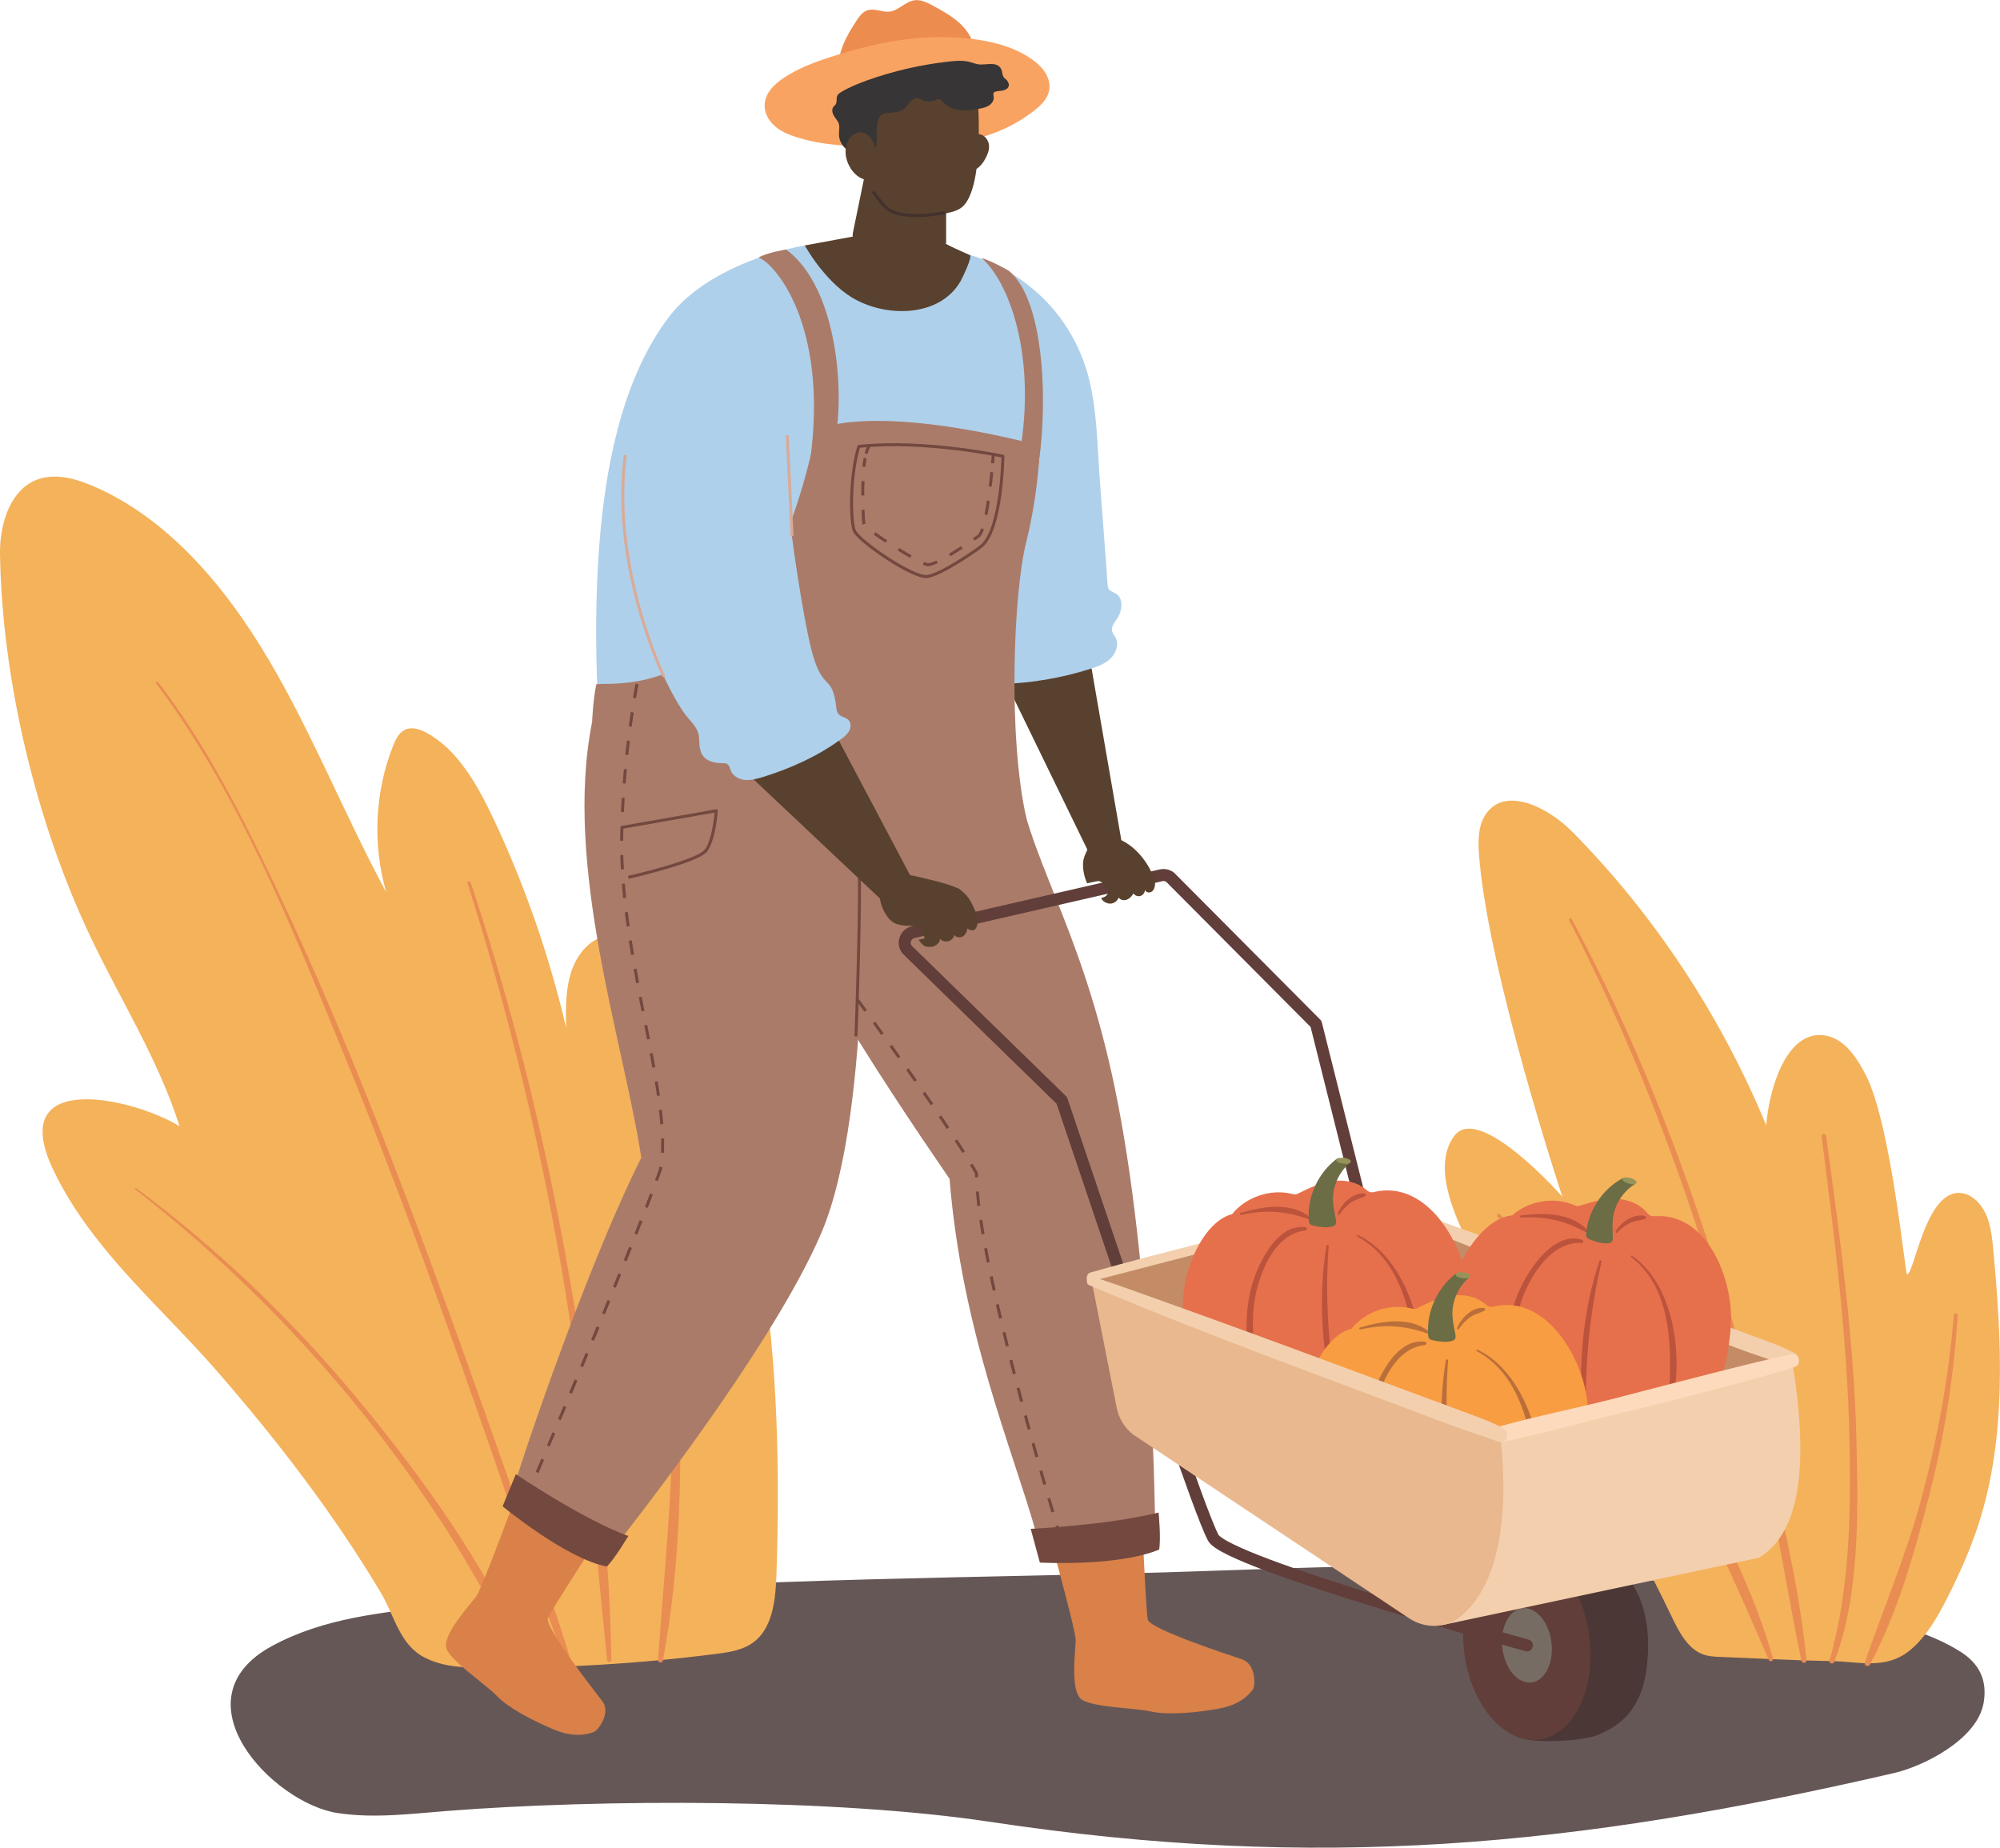 <?xml version="1.0" encoding="UTF-8"?>
<!DOCTYPE svg PUBLIC "-//W3C//DTD SVG 1.1//EN" "http://www.w3.org/Graphics/SVG/1.1/DTD/svg11.dtd">
<!-- Creator: CorelDRAW -->
<svg xmlns="http://www.w3.org/2000/svg" xml:space="preserve" width="1393px" height="1287px" version="1.1" style="shape-rendering:geometricPrecision; text-rendering:geometricPrecision; image-rendering:optimizeQuality; fill-rule:evenodd; clip-rule:evenodd"
viewBox="0 0 181.41 167.58"
 xmlns:xlink="http://www.w3.org/1999/xlink"
 xmlns:xodm="http://www.corel.com/coreldraw/odm/2003">
 <defs>
  <style type="text/css">
   <![CDATA[
    .str7 {stroke:#D8AB99;stroke-width:0.27;stroke-miterlimit:10}
    .str5 {stroke:#43312E;stroke-width:0.27;stroke-miterlimit:10}
    .str0 {stroke:#665757;stroke-width:0.12;stroke-miterlimit:10}
    .str1 {stroke:#73483F;stroke-width:0.27;stroke-linejoin:round;stroke-miterlimit:10}
    .str3 {stroke:#73483F;stroke-width:0.27;stroke-linejoin:round;stroke-miterlimit:4}
    .str6 {stroke:#613E39;stroke-width:1.09;stroke-linecap:round;stroke-linejoin:round;stroke-miterlimit:10}
    .str2 {stroke:#73483F;stroke-width:0.27;stroke-linejoin:round;stroke-miterlimit:10;stroke-dasharray:1.3 1.3}
    .str4 {stroke:#73483F;stroke-width:0.27;stroke-linejoin:round;stroke-miterlimit:4;stroke-dasharray:1.3 1.3}
    .fil7 {fill:none;fill-rule:nonzero}
    .fil11 {fill:#373535;fill-rule:nonzero}
    .fil25 {fill:#FEDABC;fill-rule:nonzero}
    .fil10 {fill:#F9A363;fill-rule:nonzero}
    .fil22 {fill:#F89D42;fill-rule:nonzero}
    .fil1 {fill:#F4B25A;fill-rule:nonzero}
    .fil12 {fill:#F3CFAD;fill-rule:nonzero}
    .fil9 {fill:#ED8C4F;fill-rule:nonzero}
    .fil2 {fill:#E98D53;fill-rule:nonzero}
    .fil18 {fill:#E6704C;fill-rule:nonzero}
    .fil24 {fill:#E9B88E;fill-rule:nonzero}
    .fil5 {fill:#D98148;fill-rule:nonzero}
    .fil19 {fill:#BC533C;fill-rule:nonzero}
    .fil23 {fill:#BA6F3A;fill-rule:nonzero}
    .fil16 {fill:#C38C66;fill-rule:nonzero}
    .fil4 {fill:#AFD0EA;fill-rule:nonzero}
    .fil6 {fill:#AA7B69;fill-rule:nonzero}
    .fil8 {fill:#73483F;fill-rule:nonzero}
    .fil14 {fill:#613E39;fill-rule:nonzero}
    .fil17 {fill:#7C5F50;fill-rule:nonzero}
    .fil21 {fill:#96945A;fill-rule:nonzero}
    .fil3 {fill:#58412E;fill-rule:nonzero}
    .fil13 {fill:#4B3735;fill-rule:nonzero}
    .fil15 {fill:#776C64;fill-rule:nonzero}
    .fil20 {fill:#6C6D45;fill-rule:nonzero}
    .fil0 {fill:#665757;fill-rule:nonzero}
   ]]>
  </style>
 </defs>
 <g id="Layer_x0020_1">
  <path class="fil0 str0" d="M177.86 149.9c-5.47,-3.52 -15,-4.02 -21.09,-5.31 -18.03,-3.8 -36.24,-2.28 -54.42,-1.83 -20.85,0.53 -41.88,0.59 -62.62,2.97 -5.11,0.58 -10.36,1.08 -15.01,3.6 -8.85,4.79 0.05,14.16 5.91,15.05 3.29,0.5 6.61,0.07 9.92,-0.19 14.08,-1.1 35.33,-1.12 49.29,0.99 29.67,4.48 52.97,2.28 82,-4.44 2.49,-0.58 7.47,-2.97 8.03,-6.33 0.36,-2.13 -0.51,-3.54 -2.01,-4.51z"/>
  <path class="fil1" d="M180.45 111.04c0.2,0.75 0.28,1.54 0.35,2.33 0.78,8.34 1.22,17 -1.35,24.91 -0.75,2.3 -1.74,4.51 -2.82,6.64 -0.92,1.81 -1.95,3.62 -3.48,4.83 -2.15,1.69 -4.55,0.95 -6.99,0.91 -3.35,-0.06 -6.71,-0.25 -10.07,-0.38 -0.54,-0.02 -1.09,-0.04 -1.61,-0.23 -1.42,-0.51 -2.22,-2.1 -2.91,-3.55 -3.92,-8.2 -8.71,-15.85 -13.09,-23.76 -1.9,-3.43 -3.87,-6.9 -5.54,-10.46 -1.19,-2.52 -2.98,-6.69 -1.01,-9.28 2.28,-2.99 9.78,5.53 9.78,5.53 0,0 -6.64,-20.09 -7.53,-30.69 -0.11,-1.32 -0.17,-2.76 0.5,-3.86 1.7,-2.78 5.67,-0.83 7.92,1.44 7.4,7.48 13.43,16.58 17.6,26.62 0.34,-3.78 2.04,-8.77 5.45,-8.11 1.66,0.32 2.79,1.99 3.61,3.61 2.27,4.49 3.55,18.01 3.71,18.04 0.65,0.06 1.66,-7.55 4.79,-7.39 1.03,0.05 1.9,0.9 2.36,1.91 0.14,0.3 0.25,0.62 0.33,0.94z"/>
  <path class="fil2" d="M135.82 110.33c5.46,5.79 10.16,12.27 14.28,19.07 4.1,6.79 7.2,13.92 10.35,21.17 0.09,0.22 0.43,0.06 0.37,-0.15 -2.18,-7.62 -6.22,-14.94 -10.35,-21.65 -4.13,-6.71 -8.88,-13.05 -14.43,-18.65 -0.14,-0.14 -0.35,0.07 -0.22,0.21z"/>
  <path class="fil2" d="M142.33 83.46c5.44,10.5 9.74,21.6 13.19,32.91 1.73,5.7 3.26,11.46 4.57,17.28 1.28,5.63 2.12,11.35 3.32,17 0.05,0.24 0.46,0.2 0.44,-0.06 -0.54,-5.75 -1.86,-11.49 -3.15,-17.11 -1.35,-5.93 -2.94,-11.8 -4.75,-17.6 -3.5,-11.22 -7.83,-22.19 -13.4,-32.55 -0.08,-0.14 -0.29,-0.01 -0.22,0.13z"/>
  <path class="fil2" d="M165.23 103.05c1.17,9.16 2.34,18.35 2.53,27.59 0.14,6.58 0.02,13.59 -1.81,19.96 -0.08,0.28 0.33,0.38 0.43,0.12 2.3,-6.01 2.15,-13.34 2.02,-19.68 -0.21,-9.41 -1.49,-18.74 -2.77,-28.05 -0.03,-0.22 -0.43,-0.17 -0.4,0.06z"/>
  <path class="fil2" d="M177.22 119.29c-0.45,5.56 -1.46,11.06 -2.89,16.45 -1.37,5.17 -3.44,10.01 -5.19,15.05 -0.09,0.27 0.33,0.45 0.47,0.19 2.53,-4.75 4.08,-10.24 5.4,-15.44 1.36,-5.33 2.22,-10.76 2.56,-16.25 0.01,-0.22 -0.33,-0.22 -0.35,0z"/>
  <path class="fil1" d="M14.78 119.09c-3.78,-3.95 -7.6,-8.03 -9.96,-13.01 -4.38,-9.23 7.43,-6.45 11.47,-3.93 -1.96,-6.17 -5.44,-11.58 -8.17,-17.38 -4.81,-10.17 -7.93,-23.01 -8.12,-34.51 -0.04,-2.6 0.82,-5.5 2.96,-6.59 1.67,-0.85 3.63,-0.37 5.35,0.35 6.81,2.87 12.08,9.06 16.06,15.8 3.99,6.75 6.92,14.18 10.66,21.09 -1.25,-4.31 -1.03,-9.12 0.62,-13.26 0.22,-0.56 0.5,-1.14 0.99,-1.42 0.63,-0.37 1.42,-0.12 2.06,0.23 2.82,1.54 4.59,4.69 6.05,7.77 2.84,6.02 5.06,12.4 6.6,18.97 -0.04,-1.73 -0.06,-3.52 0.49,-5.14 0.55,-1.63 1.82,-3.08 3.39,-3.2 2.02,-0.16 3.62,1.79 4.76,3.63 9.62,15.53 11.06,35.45 10.44,54.25 -0.07,2.19 -0.3,4.66 -1.85,6.02 -1,0.87 -2.32,1.08 -3.59,1.24 -6.97,0.89 -14,1.31 -21.02,1.27 -1.86,-0.01 -3.78,-0.07 -5.46,-0.94 -2.29,-1.18 -2.71,-3.77 -3.97,-5.88 -4.34,-7.28 -9.49,-13.93 -14.95,-20.2 -1.52,-1.74 -3.16,-3.44 -4.81,-5.16z"/>
  <path class="fil2" d="M12.26 107.86c7.19,5.59 13.75,11.97 19.55,18.98 3.01,3.64 5.8,7.46 8.38,11.41 2.63,4.03 4.81,8.27 7.23,12.42 0.13,0.23 0.45,0.02 0.35,-0.21 -3.73,-8.53 -9.5,-16.55 -15.42,-23.68 -5.9,-7.12 -12.59,-13.5 -20,-19.03 -0.06,-0.04 -0.15,0.06 -0.09,0.11z"/>
  <path class="fil2" d="M14.16 61.97c7.43,9.87 12.23,21.93 16.89,33.29 4.8,11.67 9.07,23.55 13.22,35.47 2.32,6.62 4.39,13.39 7.02,19.89 0.11,0.27 0.53,0.17 0.45,-0.12 -1.81,-6.01 -4.07,-11.92 -6.15,-17.84 -2.14,-6.08 -4.3,-12.16 -6.54,-18.2 -4.28,-11.57 -8.82,-23.05 -14.12,-34.19 -3.04,-6.4 -6.25,-12.77 -10.59,-18.41 -0.08,-0.11 -0.27,0 -0.18,0.11z"/>
  <path class="fil2" d="M42.41 80.1c3.58,11.25 6.38,22.76 8.43,34.39 2.11,11.97 2.98,24 4.23,36.07 0.02,0.24 0.38,0.25 0.38,0 -0.15,-11.83 -1.87,-23.83 -3.93,-35.47 -2.1,-11.89 -5.01,-23.61 -8.83,-35.07 -0.06,-0.17 -0.33,-0.1 -0.28,0.08z"/>
  <path class="fil2" d="M58.4 98.59c1.45,8.74 2.39,17.57 2.6,26.43 0.2,8.59 -0.71,17 -1.31,25.54 -0.02,0.25 0.39,0.3 0.43,0.06 1.61,-8.46 1.74,-17.39 1.49,-25.97 -0.26,-8.79 -1.33,-17.51 -2.91,-26.15 -0.04,-0.19 -0.33,-0.11 -0.3,0.09z"/>
  <polygon class="fil3" points="97.79,53.57 101.93,77.47 99.1,78.02 90.1,59.52 "/>
  <path class="fil4" d="M73 22.25c-4.57,0.83 -9.7,3.03 -12.32,6.48 -9.16,12.01 -6.37,36.55 -5.6,47.82 17.64,7.66 37.48,1.18 37.48,1.18 0,0 -0.53,-5.11 -1.42,-14.14 -0.88,-9.04 2.63,-27.5 2.63,-27.5l-2.26 -10.38 -3.54 -2.59 -14.97 -0.87z"/>
  <path class="fil4" d="M87.97 23.12c0,0 7.23,1.71 10.21,9.35 1.29,3.28 1.31,7.16 1.55,10.63 0.23,3.29 0.51,6.58 0.73,9.87 0.01,0.16 0.03,0.33 0.12,0.46 0.14,0.2 0.4,0.26 0.61,0.38 0.76,0.44 0.61,1.61 0.11,2.33 -0.23,0.34 -0.53,0.71 -0.43,1.1 0.05,0.19 0.19,0.35 0.29,0.52 0.35,0.61 0.1,1.42 -0.39,1.92 -0.49,0.5 -1.18,0.75 -1.85,0.97 -2.61,0.83 -5.34,1.3 -8.08,1.38 -0.54,0.01 -1.27,-0.14 -1.31,-0.68 -0.02,-0.37 0.32,-0.67 0.39,-1.03 0.13,-0.64 -0.54,-1.11 -0.95,-1.62 -0.85,-1.05 -0.51,-2.29 -0.59,-3.5 -0.1,-1.51 -0.56,-3.08 -1,-4.52 -0.48,-1.55 -0.42,-3.17 -0.78,-4.77 -0.65,-2.84 -1.26,-5.7 -1.83,-8.56l3.2 -14.23z"/>
  <path class="fil5" d="M54.63 154.29c-0.6,-0.8 -5.29,-6.74 -4.93,-7.55 0.36,-0.82 5.49,-8.71 5.49,-8.71l-7.86 -3.77c0,0 -3.56,9.72 -4.11,10.49 -0.55,0.78 -3.21,3.61 -2.71,4.81 0.5,1.2 3.58,3.22 4.58,4.28 1.01,1.06 3.33,2.28 5.24,3.06 1.91,0.78 3.16,0.33 3.54,0.18 0.38,-0.14 1.58,-1.73 0.76,-2.79z"/>
  <path class="fil5" d="M112.64 150.49c-0.97,-0.33 -8.35,-2.73 -8.53,-3.6 -0.18,-0.87 -0.57,-10.15 -0.57,-10.15l-8.74 1.1c0,0 2.77,9.95 2.77,10.89 0,0.93 -0.55,4.71 0.57,5.43 1.13,0.72 4.86,0.74 6.32,1.08 1.47,0.33 4.1,0.1 6.14,-0.28 2.05,-0.38 2.82,-1.43 3.05,-1.75 0.23,-0.33 0.29,-2.28 -1.01,-2.72z"/>
  <path class="fil6" d="M78.16 74.48c0,0 1.15,26.02 -3.64,37.29 -4.78,11.27 -20,30.09 -20,30.09 0,0 -7.06,-3.3 -8.37,-5.24 -0.03,-0.85 6.67,-20.95 12.02,-31.63 -1.62,-10.56 -7.05,-26.44 -4.47,-39.48l24.46 8.97z"/>
  <path class="fil6" d="M92.36 71.19c1.45,7.72 6.11,13.72 9.05,28.93 3.22,16.67 3.36,38.11 3.36,38.11 0,0 -6.75,2.47 -10.74,0.96 -2.17,-7.74 -6.78,-18.4 -7.9,-32.27 -6.08,-8.91 -16.88,-24.79 -20.25,-37.68l26.48 1.95z"/>
  <path class="fil6" d="M94.33 40.42c0,0 -0.1,4.17 -1.25,8.75 -1.16,4.58 -1.67,17.68 0.03,25.08 -17.98,10.9 -39.09,2.31 -39.09,2.31 0,0 -0.9,-9.85 0.07,-14.51 2.25,-0.22 14.86,1.72 19.98,-23.13 6.63,-2.34 20.26,1.5 20.26,1.5z"/>
  <path class="fil6" d="M71.3 22.62c5.48,4.02 5.41,16.4 3.87,19.1 -0.17,0.3 -1.73,0.18 -1.66,-0.13 1.61,-12.26 -3.27,-17.73 -4.7,-18.25 0.82,-0.46 2.49,-0.72 2.49,-0.72z"/>
  <path class="fil6" d="M91.51 24.55c3.54,2.94 3.47,13.49 2.58,18.15 -0.18,0.31 -1.84,-0.54 -1.74,-0.86 1.76,-8.71 -0.53,-15.99 -3.31,-18.45 1,0.3 2.47,1.16 2.47,1.16z"/>
  <path class="fil7 str1" d="M77.64 93.99c0,0 0.5,-13.05 0.25,-16.31m-20.9 1.89c0,0 6.28,-1.43 7.04,-2.43 0.76,-0.99 0.94,-3.61 0.94,-3.61l-8.58 1.51"/>
  <path class="fil7 str2" d="M57.78 62.03c0,0 -1.29,6.44 -1.39,13.93 -0.16,11.11 4.78,24.05 3.51,30.13 -2.68,7.62 -12.88,31.45 -12.88,31.45"/>
  <path class="fil7 str1" d="M90.97 41.37c0,0 -7.07,-1.53 -13.07,-0.89 -0.78,2.48 -0.79,6.48 -0.43,7.6 0.28,0.9 5.37,4.39 6.65,4.2 1.28,-0.19 4.56,-2.45 4.95,-2.8 1.81,-1.61 1.9,-8.11 1.9,-8.11z"/>
  <path class="fil7 str3" d="M90.1 41.2c0,0 -0.03,0.31 -0.07,0.81"/>
  <path class="fil7 str4" d="M89.96 42.82c-0.21,2.07 -0.62,5.41 -1.22,5.81 -0.88,0.58 -3.88,2.72 -4.65,2.57 -0.77,-0.15 -5.65,-3.22 -5.73,-3.68 -0.06,-0.37 -0.25,-3.97 0.11,-5.98"/>
  <path class="fil7 str3" d="M78.56 41.14c0.08,-0.32 0.18,-0.58 0.3,-0.75"/>
  <path class="fil7 str2" d="M77.75 90.63c0,0 7.86,10.66 10.82,15.77 0,8.38 7.74,33.44 7.74,33.44"/>
  <path class="fil8" d="M56.99 139.31c-4.06,-1.46 -10.2,-5.61 -10.2,-5.61l-1.2 2.92c0,0 5.81,4.79 9.46,5.46 0.74,-0.75 1.94,-2.77 1.94,-2.77z"/>
  <path class="fil8" d="M105.09 137.18c0,0 0.23,2.33 0.05,3.36 -3.78,1.57 -10.82,1.18 -10.82,1.18l-0.83 -3.06c0,0 6.92,-0.31 11.6,-1.48z"/>
  <path class="fil9" d="M88.5 5.42c-1.12,-0.48 -2.39,-0.46 -3.61,-0.38 -1.59,0.1 -3.2,0.29 -4.71,0.82 -1.51,0.53 -2.93,1.42 -3.88,2.72 -0.32,-1.13 -0.43,-2.34 -0.15,-3.5 0.28,-1.19 0.88,-2.21 1.55,-3.24 0.25,-0.37 0.53,-0.76 0.95,-0.91 0.65,-0.23 1.36,0.19 2.04,0.11 0.83,-0.1 1.43,-0.91 2.26,-1.03 0.56,-0.07 1.11,0.19 1.62,0.46 2.13,1.15 3.91,2.26 3.93,4.95z"/>
  <path class="fil3" d="M84.69 21.43c0.91,0.72 3.28,1.68 3.28,1.69 0.28,0.11 -0.71,2.14 -0.83,2.35 -1.92,3.38 -6.92,3.32 -9.9,1.48 -2.53,-1.56 -4.24,-4.7 -4.24,-4.7l6.18 -1.14 5.51 0.32z"/>
  <path class="fil10" d="M70.24 7.73c0.53,-0.52 1.2,-0.92 1.79,-1.24 1.29,-0.69 2.7,-1.15 4.1,-1.58 2.98,-0.92 6.14,-1.58 9.3,-1.56 2.81,0.02 6.37,0.46 8.6,2.35 0.56,0.47 1.01,1.07 1.14,1.8 0.24,1.39 -1.05,2.33 -2.05,3.02 -1.14,0.8 -2.42,1.39 -3.75,1.81 -3.76,1.18 -7.77,1.12 -11.66,0.93 -1.85,-0.09 -3.72,-0.26 -5.49,-0.84 -0.74,-0.23 -1.48,-0.55 -2.04,-1.09 -0.57,-0.53 -0.93,-1.32 -0.8,-2.09 0.09,-0.59 0.43,-1.09 0.86,-1.51z"/>
  <path class="fil3" d="M78.72 14.49l-1.37 6.67c-0.17,1.65 2.48,2.37 5.24,2.51 2.78,0.14 2.96,-1.04 3.23,-1.66l0 -5.86 -7.1 -1.66z"/>
  <path class="fil3" d="M87.62 12.82c-0.05,-0.43 0.92,-0.77 1.35,-0.63 0.43,0.13 0.71,0.58 0.74,1 0.03,0.43 -0.14,0.83 -0.34,1.2 -0.18,0.33 -0.41,0.65 -0.73,0.87 -0.32,0.21 -0.76,0.29 -1.14,0.13l0.12 -2.57z"/>
  <path class="fil3" d="M88.66 8.54c0,0 0.71,8.14 -1.29,10.14 -0.71,0.7 -2.3,0.76 -3.3,0.82 -1.58,0.1 -3.17,-0.2 -3.86,-0.84 -1.77,-1.68 -1.76,-6.4 -1.76,-6.4 0,0 -1.39,-1.69 -1.04,-2.87 0.32,-1.11 2.35,-1.71 3.36,-2 2.1,-0.6 6.7,-0.32 7.89,1.15z"/>
  <path class="fil11" d="M88.47 9.91c0.14,-0.02 0.28,-0.05 0.41,-0.07 0.3,-0.06 0.59,-0.13 0.84,-0.29 0.25,-0.17 0.44,-0.45 0.42,-0.75 -0.02,-0.14 -0.08,-0.31 0.01,-0.42 0.05,-0.06 0.14,-0.09 0.22,-0.1 0.25,-0.05 0.51,-0.04 0.75,-0.13 0.47,-0.17 0.48,-0.54 0.21,-0.88 -0.12,-0.15 -0.23,-0.15 -0.33,-0.35 -0.1,-0.2 -0.08,-0.45 -0.18,-0.65 -0.4,-0.8 -1.46,-0.32 -2.15,-0.46 -0.25,-0.05 -0.49,-0.15 -0.74,-0.21 -0.6,-0.15 -1.23,-0.1 -1.85,-0.03 -2.55,0.28 -5.07,0.86 -7.49,1.73 -0.8,0.29 -1.58,0.61 -2.3,1.04 -0.13,0.08 -0.26,0.17 -0.33,0.3 -0.13,0.23 -0.02,0.52 -0.13,0.76 -0.08,0.17 -0.27,0.23 -0.32,0.45 -0.11,0.46 0.27,0.82 0.49,1.17 0.26,0.43 0.03,0.93 0.12,1.42 0.07,0.43 0.33,0.81 0.65,1.1 0.32,0.3 0.7,0.52 1.08,0.74 0.13,0.07 0.27,0.15 0.43,0.15 0.18,-0.01 0.34,-0.13 0.49,-0.25 0.23,-0.18 0.47,-0.38 0.6,-0.65 0.12,-0.25 0.14,-0.53 0.15,-0.81 0.03,-0.63 -0.16,-2.02 0.56,-2.39 0.12,-0.06 0.26,-0.08 0.39,-0.09 0.56,-0.04 1.18,-0.06 1.6,-0.44 0.37,-0.33 0.6,-0.93 1.09,-0.92 0.2,0.01 0.38,0.13 0.56,0.21 0.33,0.13 0.7,0.13 1.03,0.01 0.15,-0.06 0.3,-0.15 0.46,-0.11 0.15,0.03 0.25,0.16 0.35,0.28 0.4,0.43 0.99,0.65 1.57,0.71 0.45,0.05 0.9,0.01 1.34,-0.07z"/>
  <path class="fil3" d="M79.42 13.45c-0.1,-0.29 -0.2,-0.59 -0.38,-0.86 -0.17,-0.26 -0.44,-0.5 -0.75,-0.58 -0.44,-0.12 -0.86,0.1 -1.13,0.41 -0.63,0.72 -0.59,1.88 -0.03,2.79 0.25,0.42 0.63,0.8 1.09,0.99 0.48,0.18 0.63,0.23 0.93,-0.11l0.27 -2.64z"/>
  <path class="fil7 str5" d="M85.74 19.28c0,0 -3.42,0.7 -5.01,-0.2 -0.53,-0.29 -1.02,-1.03 -1.55,-1.71"/>
  <path class="fil7 str6" d="M125.55 117.54l-6.18 -24.68 -13.24 -13.31c-0.23,-0.17 -0.53,-0.23 -0.81,-0.17l-22.49 5.16c-0.79,0.18 -1.04,1.19 -0.41,1.72l13.89 13.54 8.46 25.08"/>
  <path class="fil12" d="M99.13 116.59c3.58,-0.73 7.13,-1.74 10.67,-2.59 2.89,-0.69 12.96,-3.21 15.98,-4.25 0.56,-0.19 0.28,-1.24 -0.31,-1.13 -2.75,0.5 -13.1,3.24 -16.05,4 -3.52,0.91 -7.01,1.79 -10.51,2.79 -0.58,0.16 -0.35,1.3 0.22,1.18z"/>
  <path class="fil13" d="M149.49 149.18c0,4.78 -1.66,7.09 -4.76,8.25 -1.2,0.45 -6.46,0.89 -7.49,-0.17 -1.53,-1.57 0.95,-5.24 0.75,-8.08 -0.26,-3.68 -2.66,-7.36 -0.59,-8.6 2.28,-0.62 4.3,-0.6 5.74,-0.35 3.13,0.54 6.35,3.41 6.35,8.95z"/>
  <path class="fil14" d="M144.25 149.18c0.33,4.77 -1.97,8.63 -5.15,8.63 -3.17,0 -6.02,-3.86 -6.35,-8.63 -0.34,-4.77 1.97,-8.64 5.14,-8.64 3.18,0 6.02,3.87 6.36,8.64z"/>
  <path class="fil15" d="M140.75 149.23c0.13,1.86 -0.77,3.38 -2.02,3.38 -1.24,0 -2.35,-1.52 -2.48,-3.38 -0.13,-1.87 0.77,-3.38 2.01,-3.38 1.24,0 2.36,1.51 2.49,3.38z"/>
  <path class="fil7 str6" d="M103.4 120.82c0,0 5.41,16.36 6.65,18.65 1.24,2.29 28.45,9.76 28.45,9.76"/>
  <polygon class="fil16" points="131.49,135.15 99.02,116.2 125.25,109.38 162.56,123.43 "/>
  <polygon class="fil16" points="125.25,109.38 126.33,120.86 160.8,137.89 162.56,123.43 "/>
  <path class="fil12" d="M125.26 109.76c10.63,4.52 21.55,8.43 32.35,12.53 1.57,0.6 3.2,1.08 4.76,1.67 0.8,0.3 1.14,-0.97 0.35,-1.27 0.17,0.07 -0.76,-0.37 -0.98,-0.47 -0.86,-0.38 -1.75,-0.69 -2.63,-1.01 -2.93,-1.09 -5.86,-2.18 -8.79,-3.27 -6.68,-2.48 -13.37,-4.95 -20.09,-7.34 -1.55,-0.55 -3.09,-1.1 -4.65,-1.61 -0.44,-0.15 -0.77,0.59 -0.32,0.77z"/>
  <polygon class="fil17" points="126.33,120.86 160.8,137.89 130.9,146.64 101.64,127.68 "/>
  <path class="fil18" d="M132.89 115.31c-0.95,-3.78 -3.98,-8.11 -8.12,-7.23 -0.16,0.04 -0.34,0.08 -0.5,0.04 -0.17,-0.05 -0.31,-0.18 -0.44,-0.29 -0.83,-0.68 -1.98,-0.86 -3.03,-0.7 -1.06,0.15 -2.05,0.61 -3,1.09 -0.1,0.05 -0.2,0.1 -0.31,0.1 -0.08,0.01 -0.17,-0.01 -0.25,-0.03 -1.97,-0.5 -4.21,0.25 -5.49,1.83 -2.15,0.56 -3.58,3.51 -4.1,5.5 -0.59,2.26 -0.44,4.68 0.22,6.9 0.68,2.29 2.13,4.64 4.46,5.21 0.58,0.15 1.18,0.17 1.74,0.37 0.73,0.27 1.32,0.81 1.99,1.19 1.14,0.65 2.55,0.81 3.81,0.43 0.39,-0.11 0.78,-0.28 1.19,-0.33 0.52,-0.06 1.04,0.08 1.56,0.15 2.53,0.35 5.21,-1.11 6.29,-3.43 1.55,-0.01 2.93,-1.17 3.6,-2.58 0.67,-1.4 0.76,-3.01 0.75,-4.57 -0.01,-1.22 -0.08,-2.46 -0.37,-3.65z"/>
  <path class="fil19" d="M118.4 111.3c-2.17,-0.28 -3.65,2.21 -4.38,3.94 -1.24,2.94 -1.17,6.32 -0.33,9.35 0.07,0.25 0.41,0.14 0.38,-0.1 -0.35,-2.45 -0.69,-4.87 -0.12,-7.33 0.51,-2.2 1.84,-5.28 4.45,-5.56 0.2,-0.02 0.2,-0.28 0,-0.3z"/>
  <path class="fil19" d="M112.57 110.18c2.2,-0.47 3.96,-0.37 6.06,0.37 0.11,0.03 0.21,-0.13 0.12,-0.21 -1.74,-1.36 -4.28,-0.91 -6.22,-0.33 -0.11,0.03 -0.06,0.19 0.04,0.17z"/>
  <path class="fil19" d="M120.32 112.97c-0.78,4.72 -0.43,9.68 0.76,14.3 0.04,0.16 0.27,0.09 0.24,-0.06 -0.79,-4.81 -1.16,-9.35 -0.8,-14.21 0.01,-0.11 -0.18,-0.14 -0.2,-0.03z"/>
  <path class="fil19" d="M123.12 112.15c4.32,2.33 5.08,8.01 5.51,12.39 0.02,0.23 0.34,0.24 0.36,0 0.24,-4.34 -1.59,-10.5 -5.8,-12.52 -0.08,-0.04 -0.16,0.08 -0.07,0.13z"/>
  <path class="fil19" d="M121.5 110.14c0.3,-0.43 0.65,-0.82 1.09,-1.11 0.39,-0.26 0.83,-0.34 1.23,-0.54 0.13,-0.07 0.05,-0.24 -0.06,-0.25 -1.04,-0.12 -2.1,0.95 -2.42,1.83 -0.04,0.1 0.11,0.15 0.16,0.07z"/>
  <path class="fil20" d="M121.23 105.11c-1.69,1.29 -2.67,3.45 -2.52,5.57 0.01,0.11 0.02,0.24 0.1,0.33 0.08,0.1 0.22,0.13 0.35,0.16 0.57,0.11 1.17,0.23 1.73,0.05 0.08,-0.03 0.16,-0.06 0.22,-0.12 0.1,-0.11 0.11,-0.27 0.08,-0.41 -0.1,-0.56 -0.23,-1.12 -0.27,-1.69 -0.09,-1.33 0.5,-2.67 1.51,-3.53l-1.2 -0.36z"/>
  <path class="fil21" d="M122.48 105.23c-0.15,-0.14 -0.36,-0.2 -0.57,-0.22 -0.11,-0.01 -0.22,-0.01 -0.33,0 -0.12,0.01 -0.22,0.01 -0.32,0.08 -0.02,0.01 -0.03,0.03 -0.04,0.04 -0.08,0.19 0.15,0.29 0.29,0.33 0.23,0.06 0.49,0.12 0.73,0.09 0.11,-0.02 0.22,-0.08 0.27,-0.17 0.01,-0.03 0.02,-0.07 0.01,-0.1 -0.01,-0.02 -0.02,-0.03 -0.04,-0.05z"/>
  <path class="fil18" d="M156.98 118.63c-0.33,-3.84 -2.6,-8.55 -6.78,-8.33 -0.17,0 -0.34,0.02 -0.49,-0.05 -0.17,-0.07 -0.28,-0.22 -0.39,-0.35 -0.7,-0.79 -1.79,-1.15 -2.85,-1.17 -1.06,-0.01 -2.09,0.28 -3.1,0.6 -0.1,0.03 -0.21,0.06 -0.32,0.05 -0.08,-0.01 -0.16,-0.04 -0.23,-0.07 -1.85,-0.8 -4.15,-0.42 -5.66,0.92 -2.18,0.2 -4.04,2.86 -4.86,4.73 -0.93,2.1 -1.17,4.49 -0.88,6.76 0.3,2.35 1.35,4.87 3.54,5.8 0.54,0.23 1.12,0.35 1.64,0.63 0.66,0.37 1.15,1 1.75,1.47 1.01,0.81 2.36,1.19 3.65,1.03 0.4,-0.05 0.8,-0.16 1.21,-0.14 0.52,0.03 1,0.25 1.5,0.4 2.42,0.74 5.26,-0.27 6.68,-2.36 1.52,0.24 3.05,-0.69 3.92,-1.95 0.88,-1.27 1.22,-2.82 1.46,-4.34 0.18,-1.2 0.31,-2.42 0.21,-3.63z"/>
  <path class="fil19" d="M143.49 112.43c-2.18,-0.65 -4.08,1.73 -5.06,3.4 -1.55,2.62 -2,5.82 -1.65,8.81 0.02,0.24 0.38,0.26 0.38,0 0.06,-2.25 0.09,-4.49 0.84,-6.65 0.8,-2.3 2.7,-5.4 5.45,-5.26 0.18,0.01 0.21,-0.25 0.04,-0.3z"/>
  <path class="fil19" d="M137.95 110.42c2.21,-0.11 3.92,0.26 5.85,1.31 0.12,0.06 0.24,-0.09 0.15,-0.19 -1.47,-1.6 -4.03,-1.55 -6,-1.3 -0.1,0.02 -0.11,0.18 0,0.18z"/>
  <path class="fil19" d="M145.07 114.38c-1.49,4.47 -1.93,9.38 -1.5,14.05 0.01,0.16 0.25,0.17 0.25,0 -0.02,-4.8 0.34,-9.31 1.45,-13.99 0.04,-0.13 -0.16,-0.18 -0.2,-0.06z"/>
  <path class="fil19" d="M147.95 114.01c3.86,2.96 3.68,8.64 3.41,12.99 -0.01,0.2 0.31,0.25 0.36,0.05 0.93,-4.21 0.11,-10.53 -3.69,-13.17 -0.08,-0.05 -0.15,0.07 -0.08,0.13z"/>
  <path class="fil19" d="M146.68 111.8c0.33,-0.35 0.71,-0.66 1.14,-0.87 0.45,-0.22 0.91,-0.24 1.38,-0.38 0.12,-0.04 0.13,-0.23 0,-0.26 -1.01,-0.26 -2.19,0.56 -2.66,1.4 -0.06,0.09 0.07,0.19 0.14,0.11z"/>
  <path class="fil20" d="M147.21 106.84c-1.85,0.99 -3.15,2.94 -3.34,5.03 -0.01,0.12 -0.01,0.24 0.04,0.34 0.07,0.11 0.2,0.17 0.32,0.21 0.54,0.2 1.11,0.41 1.69,0.33 0.08,-0.02 0.17,-0.03 0.23,-0.09 0.12,-0.08 0.15,-0.24 0.14,-0.39 -0.01,-0.55 -0.05,-1.13 0,-1.68 0.13,-1.32 0.91,-2.53 2.04,-3.22l-1.12 -0.53z"/>
  <path class="fil21" d="M148.42 107.15c-0.13,-0.16 -0.33,-0.26 -0.53,-0.31 -0.11,-0.02 -0.21,-0.04 -0.32,-0.05 -0.12,-0.01 -0.22,-0.02 -0.33,0.03 -0.01,0.01 -0.03,0.02 -0.04,0.04 -0.11,0.16 0.1,0.3 0.23,0.36 0.21,0.1 0.45,0.2 0.7,0.2 0.11,0 0.22,-0.04 0.29,-0.12 0.02,-0.03 0.03,-0.06 0.03,-0.09 -0.01,-0.02 -0.02,-0.04 -0.03,-0.06z"/>
  <path class="fil22" d="M143.72 125.7c-0.95,-3.78 -3.98,-8.11 -8.12,-7.23 -0.17,0.04 -0.34,0.08 -0.5,0.04 -0.17,-0.05 -0.31,-0.18 -0.44,-0.29 -0.83,-0.68 -1.98,-0.86 -3.04,-0.71 -1.05,0.16 -2.04,0.62 -3,1.1 -0.09,0.05 -0.19,0.1 -0.3,0.1 -0.08,0.01 -0.17,-0.01 -0.25,-0.03 -1.98,-0.5 -4.21,0.25 -5.49,1.83 -2.15,0.56 -3.58,3.51 -4.1,5.5 -0.59,2.26 -0.44,4.68 0.22,6.9 0.68,2.29 2.13,4.64 4.46,5.21 0.58,0.15 1.18,0.17 1.74,0.37 0.73,0.27 1.31,0.81 1.99,1.19 1.14,0.65 2.55,0.81 3.81,0.43 0.39,-0.11 0.77,-0.28 1.18,-0.33 0.53,-0.06 1.05,0.08 1.57,0.15 2.53,0.35 5.21,-1.11 6.29,-3.43 1.55,-0.01 2.93,-1.17 3.6,-2.58 0.67,-1.4 0.76,-3.01 0.75,-4.57 -0.01,-1.22 -0.08,-2.46 -0.37,-3.65z"/>
  <path class="fil23" d="M129.23 121.69c-2.17,-0.28 -3.65,2.21 -4.38,3.94 -1.24,2.94 -1.17,6.32 -0.33,9.35 0.07,0.25 0.41,0.14 0.37,-0.1 -0.34,-2.45 -0.68,-4.87 -0.12,-7.33 0.51,-2.2 1.85,-5.28 4.46,-5.56 0.2,-0.02 0.2,-0.28 0,-0.3z"/>
  <path class="fil23" d="M123.4 120.57c2.2,-0.47 3.96,-0.37 6.06,0.37 0.11,0.03 0.21,-0.13 0.11,-0.21 -1.73,-1.36 -4.27,-0.91 -6.21,-0.33 -0.11,0.03 -0.07,0.19 0.04,0.17z"/>
  <path class="fil23" d="M131.15 123.36c-0.78,4.72 -0.43,9.68 0.76,14.3 0.04,0.16 0.27,0.09 0.24,-0.06 -0.79,-4.81 -1.16,-9.35 -0.8,-14.21 0.01,-0.12 -0.19,-0.14 -0.2,-0.03z"/>
  <path class="fil23" d="M133.95 122.54c4.32,2.33 5.08,8.01 5.51,12.39 0.02,0.23 0.34,0.24 0.36,0 0.24,-4.34 -1.59,-10.5 -5.8,-12.52 -0.08,-0.04 -0.16,0.08 -0.07,0.13z"/>
  <path class="fil23" d="M132.33 120.53c0.3,-0.43 0.65,-0.82 1.09,-1.11 0.38,-0.26 0.82,-0.34 1.23,-0.54 0.13,-0.07 0.05,-0.24 -0.07,-0.25 -1.03,-0.12 -2.09,0.95 -2.42,1.83 -0.03,0.1 0.12,0.15 0.17,0.07z"/>
  <path class="fil20" d="M132.06 115.5c-1.69,1.29 -2.67,3.45 -2.52,5.57 0.01,0.11 0.02,0.24 0.09,0.32 0.09,0.11 0.23,0.14 0.35,0.17 0.58,0.11 1.18,0.23 1.74,0.05 0.08,-0.03 0.16,-0.06 0.22,-0.12 0.1,-0.11 0.1,-0.27 0.08,-0.41 -0.1,-0.56 -0.24,-1.13 -0.27,-1.69 -0.09,-1.33 0.5,-2.67 1.51,-3.53l-1.2 -0.36z"/>
  <path class="fil21" d="M133.31 115.62c-0.15,-0.14 -0.36,-0.2 -0.57,-0.22 -0.11,-0.01 -0.22,-0.01 -0.33,0 -0.12,0.01 -0.22,0.01 -0.32,0.08 -0.02,0.01 -0.03,0.03 -0.04,0.04 -0.09,0.19 0.15,0.29 0.28,0.33 0.24,0.06 0.5,0.12 0.74,0.09 0.11,-0.02 0.22,-0.08 0.27,-0.17 0.01,-0.03 0.02,-0.07 0.01,-0.1 -0.01,-0.02 -0.02,-0.03 -0.04,-0.05z"/>
  <path class="fil12" d="M162.56 123.43c2.02,12.33 -0.45,16.25 -3,17.85l-28.83 6.13 5.36 -17.29 26.47 -6.69z"/>
  <path class="fil24" d="M99.02 116.2l2.27 11.48c0.19,0.97 0.73,1.84 1.51,2.44l25.02 16.66c1.42,0.94 3.32,0.93 4.64,-0.15 2.22,-1.81 4.74,-6.14 3.63,-16.51l-37.07 -13.92z"/>
  <path class="fil25" d="M136.22 130.79c3.57,-0.72 7.12,-1.74 10.67,-2.59 2.88,-0.69 12.95,-3.2 15.97,-4.25 0.56,-0.19 0.29,-1.24 -0.3,-1.13 -2.76,0.51 -13.11,3.24 -16.06,4 -3.52,0.91 -7.08,1.59 -10.59,2.58 -0.57,0.16 -0.27,1.51 0.31,1.39z"/>
  <path class="fil12" d="M98.8 116.56c10.64,4.52 21.55,8.43 32.35,12.53 1.58,0.6 3.2,1.08 4.77,1.67 0.79,0.3 1.13,-0.97 0.35,-1.27 0.17,0.07 -0.76,-0.38 -0.99,-0.48 -0.86,-0.37 -1.75,-0.68 -2.63,-1.01 -2.92,-1.08 -5.85,-2.17 -8.78,-3.26 -6.68,-2.48 -13.38,-4.95 -20.1,-7.34 -1.54,-0.55 -3.08,-1.1 -4.64,-1.61 -0.45,-0.15 -0.77,0.58 -0.33,0.77z"/>
  <polygon class="fil3" points="67.35,69.73 80.2,81.85 82.88,80 73.61,62.48 "/>
  <path class="fil4" d="M60.53 29.28c-1.5,2.17 -2.07,5.09 -2.52,7.64 -0.71,3.92 -0.92,7.94 -0.68,11.92 0.21,3.24 0.73,6.48 1.74,9.57 0.49,1.5 1.1,2.97 1.85,4.36 0.37,0.69 0.77,1.39 1.23,2.02 0.46,0.62 1.14,1.15 1.24,1.96 0.07,0.6 0,1.26 0.35,1.76 0.37,0.55 1.12,0.7 1.79,0.7 0.14,0 0.29,-0.01 0.42,0.07 0.21,0.12 0.25,0.4 0.34,0.63 0.21,0.48 0.75,0.77 1.27,0.82 0.53,0.05 1.05,-0.09 1.56,-0.24 2.55,-0.78 5.02,-1.89 7.17,-3.46 0.29,-0.21 0.58,-0.44 0.74,-0.76 0.17,-0.31 0.17,-0.74 -0.09,-0.99 -0.24,-0.24 -0.66,-0.26 -0.88,-0.53 -0.11,-0.14 -0.17,-0.31 -0.19,-0.48 -0.4,-3.6 -1.34,-1.01 -2.48,-6.23 -0.98,-4.45 -3.04,-18.11 -2.13,-21.04l-10.73 -7.72z"/>
  <path class="fil7 str7" d="M71.84 48.59l-0.43 -9.12m-11.18 21.91c0,0 -4.84,-9.91 -3.51,-20.11"/>
  <path class="fil3" d="M79.83 80.66c-0.15,0.77 0.1,1.55 0.49,2.22 0.22,0.38 0.54,0.72 0.94,0.89 0.29,0.12 0.61,0.15 0.92,0.18 0.41,0.03 0.94,-0.04 1.24,0.27 0.28,0.3 0.31,0.49 0.46,0.87 0.01,0.02 -0.55,0.14 -0.55,0.14 0.12,0.23 0.42,0.53 0.58,0.59 0.15,0.06 0.57,0.08 0.73,0.02 0.28,-0.09 0.64,-0.36 0.62,-0.7 0.19,0.21 0.5,0.29 0.76,0.22 0.27,-0.08 0.49,-0.3 0.55,-0.57 0.15,0.24 0.52,0.28 0.77,0.13 0.24,-0.15 0.37,-0.44 0.4,-0.72 0.18,0.14 0.42,0.23 0.62,0.13 0.16,-0.07 0.18,-0.19 0.24,-0.33 0.06,-0.18 0.1,-0.33 0.08,-0.52 -0.03,-0.48 -0.23,-0.94 -0.45,-1.37 -0.12,-0.24 -0.24,-0.48 -0.4,-0.69 -0.01,-0.01 -0.02,-0.03 -0.03,-0.04 -0.16,-0.21 -0.35,-0.4 -0.56,-0.57 -0.09,-0.08 -0.19,-0.18 -0.3,-0.23 -0.09,-0.04 -0.18,-0.08 -0.27,-0.11 -0.42,-0.17 -0.85,-0.31 -1.29,-0.43 -0.86,-0.24 -1.73,-0.43 -2.6,-0.63 -0.49,-0.11 -1.03,-0.15 -1.51,-0.01l-1.44 1.26z"/>
  <path class="fil3" d="M99.14 76.11c-0.2,0.35 -0.39,0.71 -0.57,1.08 -0.14,0.3 -0.28,0.61 -0.32,0.94 -0.07,0.62 0.09,1.41 0.36,1.98 0.26,-0.06 0.68,-0.16 0.95,-0.2 0.38,-0.06 0.98,0.59 0.97,0.91 -0.01,0.32 -0.26,0.56 -0.65,0.61 0.12,0.32 0.48,0.52 0.82,0.52 0.33,0 0.65,-0.23 0.77,-0.55 0.15,0.23 0.49,0.29 0.74,0.19 0.26,-0.1 0.46,-0.32 0.6,-0.56 0.14,0.2 0.41,0.3 0.64,0.22 0.24,-0.07 0.4,-0.31 0.4,-0.55 0.07,0.24 0.41,0.31 0.62,0.16 0.2,-0.14 0.28,-0.4 0.3,-0.65 0,-0.17 -0.02,-0.35 -0.07,-0.51 -0.08,-0.2 -0.85,-2.44 -2.99,-3.51l-2.57 -0.08z"/>
 </g>
</svg>
